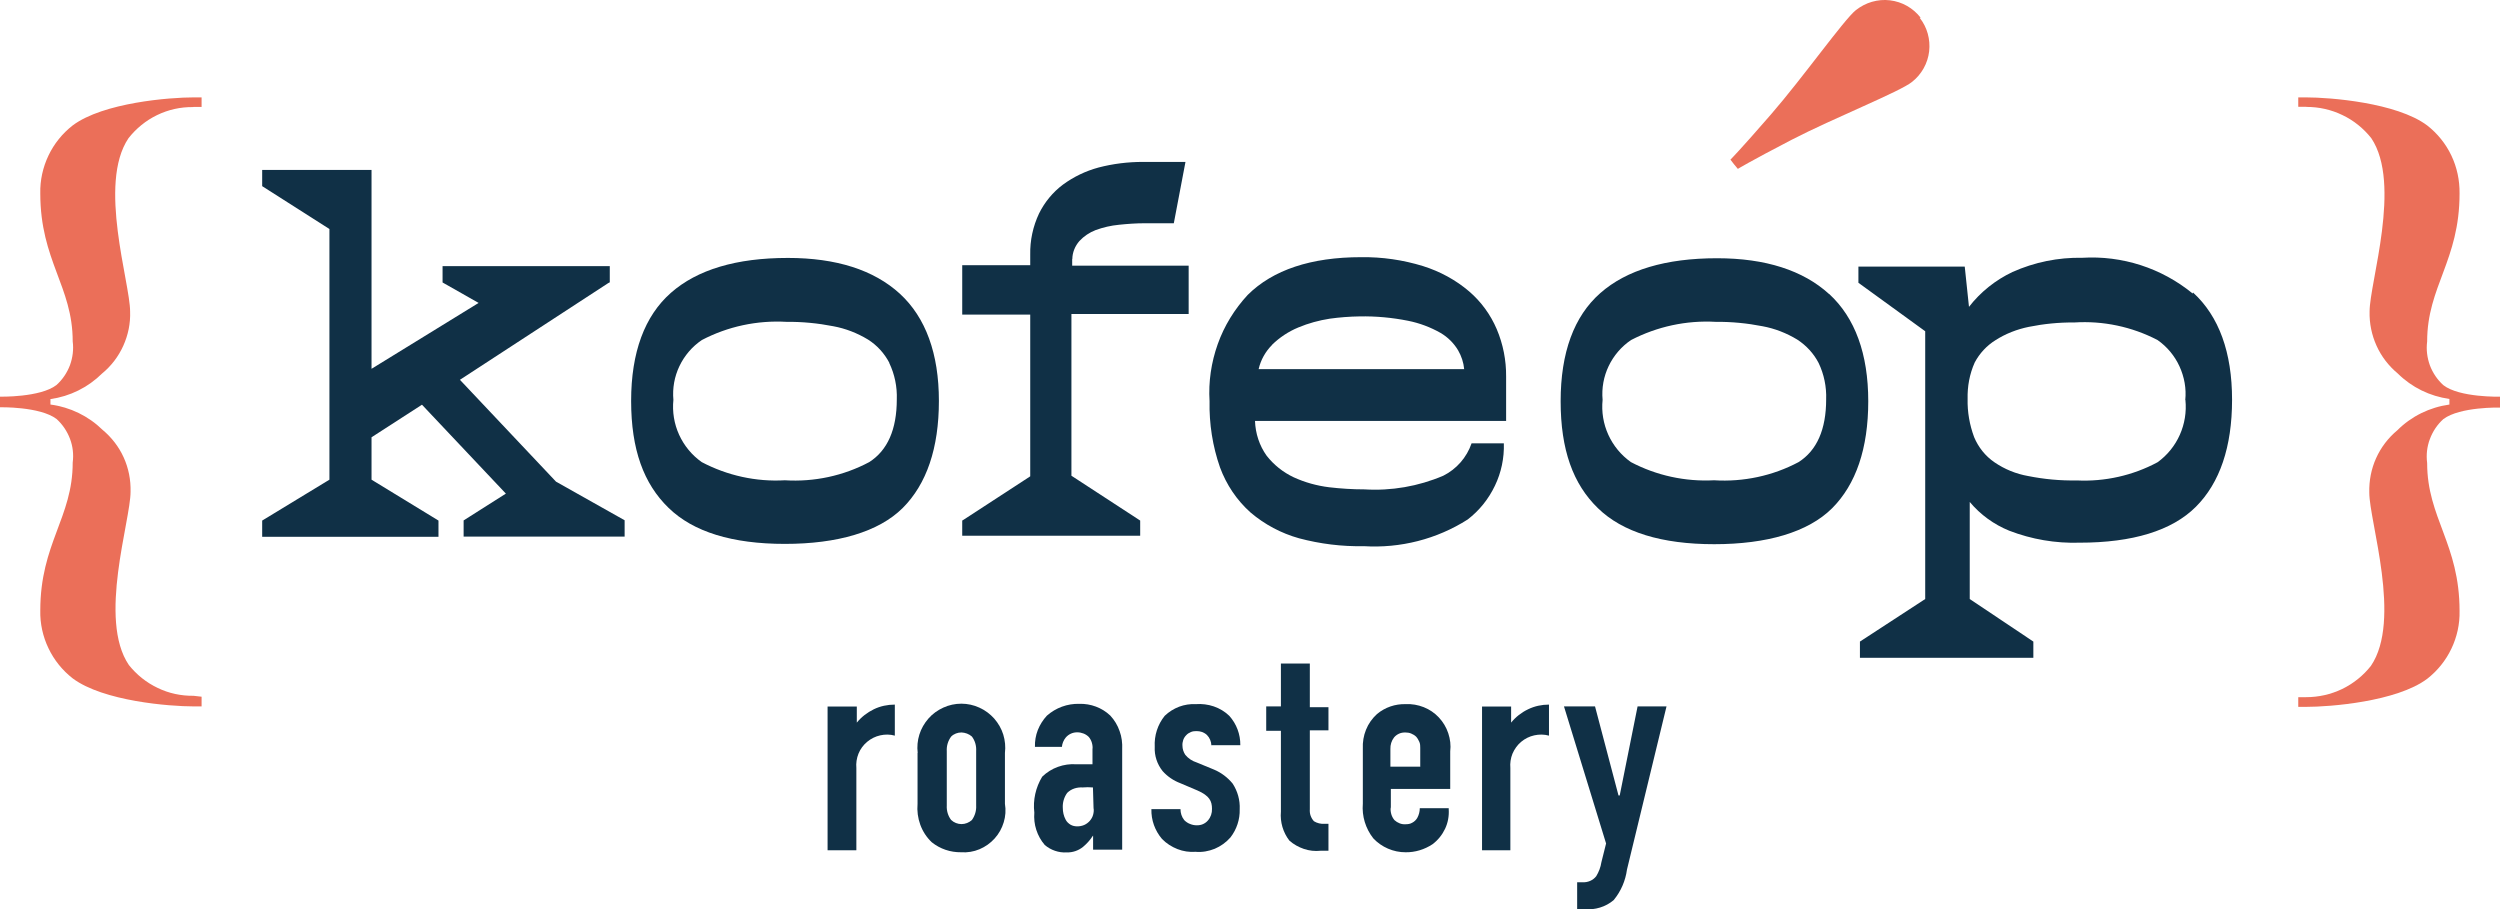 <?xml version="1.0" encoding="UTF-8"?> <svg xmlns="http://www.w3.org/2000/svg" id="_Слой_1" data-name="Слой 1" viewBox="0 0 165.06 60.04"><defs><style> .cls-1 { fill: #103046; } .cls-1, .cls-2 { stroke-width: 0px; } .cls-2 { fill: #eb6f59; } </style></defs><path class="cls-1" d="m30.36,25.08l9.8-6.39.1-.05v-1.07h-11.04v1.08l2.38,1.35-7.07,4.35v-13.13h-7.22v1.07l4.44,2.83v16.55l-4.44,2.7v1.07h11.64v-1.07l-4.42-2.7v-2.8l3.33-2.15,5.54,5.87-2.79,1.77v1.07h10.63v-1.08l-4.53-2.55-6.35-6.73Z"></path><path class="cls-1" d="m58.71,23.96c.36.75.53,1.58.5,2.41,0,1.98-.61,3.37-1.82,4.14-1.71.91-3.64,1.32-5.57,1.2-1.9.11-3.8-.31-5.49-1.2-.65-.46-1.16-1.08-1.49-1.8-.33-.72-.46-1.52-.38-2.31-.07-.77.07-1.54.4-2.23.33-.69.84-1.29,1.48-1.72,1.72-.9,3.65-1.31,5.59-1.2,1.04-.01,2.07.09,3.09.29.81.15,1.58.45,2.29.88.6.38,1.08.91,1.41,1.54Zm-6.7-6.93c-3.39,0-5.97.77-7.71,2.3-1.74,1.53-2.63,3.93-2.63,7.14s.83,5.47,2.47,7.06c1.63,1.59,4.21,2.38,7.68,2.38s6.19-.79,7.78-2.37c1.58-1.58,2.39-3.95,2.39-7.07s-.87-5.51-2.58-7.08c-1.72-1.57-4.2-2.36-7.39-2.36Z"></path><path class="cls-1" d="m70.8,17.11c0-.44.18-.87.47-1.2.3-.32.66-.56,1.07-.72.5-.18,1.01-.3,1.54-.35.57-.06,1.14-.1,1.71-.1h1.91l.77-4.05h-2.81c-.99,0-1.97.12-2.93.37-.85.23-1.64.61-2.35,1.13-.67.5-1.21,1.16-1.58,1.91-.4.85-.6,1.78-.58,2.72v.69h-4.49v3.26h4.49v10.68l-4.39,2.86-.1.06v1h11.75v-1l-4.54-2.96v-10.68h7.74v-3.19h-7.69v-.46Z"></path><path class="cls-1" d="m120.07,23.96c.36.75.53,1.58.5,2.41,0,1.98-.61,3.37-1.82,4.14-1.71.91-3.65,1.32-5.58,1.2-1.9.1-3.8-.31-5.49-1.2-.65-.46-1.16-1.08-1.49-1.8-.33-.72-.46-1.52-.38-2.31-.07-.77.07-1.54.4-2.23.33-.69.84-1.29,1.48-1.72,1.72-.89,3.65-1.31,5.59-1.2,1.04-.01,2.07.09,3.09.29.81.15,1.58.45,2.29.88.6.39,1.09.92,1.42,1.56v-.02Zm.69-4.55c-1.71-1.56-4.2-2.36-7.39-2.36-3.39,0-5.97.77-7.71,2.3-1.74,1.53-2.62,3.93-2.62,7.14s.82,5.47,2.46,7.06c1.63,1.59,4.21,2.38,7.68,2.38s6.19-.79,7.78-2.37c1.58-1.58,2.39-3.95,2.39-7.07s-.87-5.51-2.58-7.08Z"></path><path class="cls-1" d="m144.29,26.41c.08.79-.05,1.58-.37,2.3-.32.72-.83,1.35-1.47,1.81-1.64.88-3.49,1.29-5.34,1.2-1.08.02-2.15-.08-3.2-.29-.8-.14-1.56-.45-2.23-.91-.6-.41-1.06-.99-1.34-1.66-.3-.81-.45-1.66-.43-2.52-.02-.83.13-1.65.47-2.41.32-.6.79-1.11,1.37-1.47.67-.43,1.42-.72,2.2-.88.99-.2,2-.3,3.01-.29,1.9-.12,3.8.28,5.49,1.16.63.44,1.13,1.04,1.45,1.74.32.7.46,1.47.38,2.23v-.02Zm.48-7.03c-2.05-1.68-4.65-2.52-7.29-2.36-1.59-.03-3.16.29-4.61.94-1.12.53-2.11,1.32-2.87,2.3l-.28-2.66h-7.02v1.07l4.41,3.2v17.68l-4.31,2.81v1.07h11.45v-1.07l-4.2-2.81v-6.41c.7.84,1.6,1.49,2.61,1.9,1.48.57,3.05.84,4.64.79,3.5,0,6.1-.79,7.68-2.37,1.58-1.58,2.39-3.95,2.39-7.07s-.86-5.51-2.58-7.08"></path><path class="cls-1" d="m83.98,22.77c.5-.49,1.09-.88,1.74-1.15.67-.28,1.37-.47,2.08-.58.65-.09,1.31-.14,1.97-.15,1.08-.02,2.15.08,3.2.29.75.15,1.47.42,2.14.8.48.28.88.68,1.16,1.15.22.38.36.8.4,1.24h-13.57c.14-.61.45-1.16.89-1.6Zm13.18,6.5c-.32.93-.99,1.7-1.87,2.14-1.64.7-3.43,1.01-5.21.9-.78,0-1.56-.05-2.33-.14-.81-.1-1.6-.32-2.34-.66-.7-.33-1.31-.82-1.78-1.42-.48-.67-.74-1.47-.77-2.3h16.58v-2.93c.01-1.07-.2-2.14-.62-3.13-.41-.96-1.03-1.81-1.82-2.49-.89-.76-1.93-1.32-3.04-1.67-1.33-.41-2.71-.61-4.1-.59-3.3,0-5.82.84-7.48,2.49-.87.94-1.55,2.04-1.98,3.25-.43,1.21-.62,2.49-.54,3.77-.03,1.49.2,2.97.69,4.37.42,1.14,1.11,2.17,2.02,2.98.93.79,2.02,1.37,3.2,1.7,1.39.37,2.83.55,4.27.52,2.41.15,4.82-.46,6.86-1.76.77-.59,1.38-1.35,1.8-2.23.42-.87.62-1.83.59-2.8h-2.14Z"></path><path class="cls-1" d="m56.57,46.64v1.07c.3-.37.69-.67,1.12-.88s.91-.31,1.39-.31v2.05c-.31-.09-.65-.09-.96-.02-.32.07-.62.22-.87.43-.25.21-.45.48-.57.78-.12.3-.17.63-.14.95v5.43h-1.9v-9.49h1.93Z"></path><path class="cls-1" d="m64.45,49.59c.02-.34-.07-.68-.28-.96-.19-.17-.44-.26-.69-.27-.25,0-.5.09-.68.27-.21.28-.31.62-.29.96v3.59c-.02.34.08.69.29.96.18.17.43.27.68.27.26,0,.5-.1.69-.27.2-.28.3-.62.28-.96v-3.59Zm-3.86.12c-.05-.41-.01-.82.11-1.21.12-.39.33-.75.6-1.06.27-.31.61-.55.98-.72s.78-.26,1.19-.26.82.09,1.19.26c.38.17.71.42.98.72.27.31.48.67.6,1.06.12.39.16.81.11,1.21v3.36c.07.41.04.83-.08,1.22-.12.4-.32.76-.6,1.07-.28.31-.62.55-1,.71s-.8.23-1.21.2c-.71.01-1.39-.22-1.94-.66-.34-.32-.6-.72-.76-1.16-.16-.44-.22-.91-.18-1.38v-3.36Z"></path><path class="cls-1" d="m72.15,51.99c-.22-.02-.45-.02-.67,0-.19-.01-.37.01-.55.07-.18.06-.34.16-.47.29-.21.29-.31.64-.29.99,0,.27.06.54.19.78.07.14.19.25.32.33.14.08.29.11.45.11.15,0,.31-.03.45-.09.14-.06.27-.16.37-.27.1-.12.18-.25.22-.4.04-.15.06-.3.03-.45l-.04-1.36Zm0,3.2c-.18.28-.4.52-.65.73-.3.24-.68.37-1.07.36-.53.03-1.05-.15-1.45-.49-.25-.29-.44-.63-.56-1-.12-.37-.16-.75-.13-1.14-.1-.83.09-1.66.52-2.37.3-.29.65-.51,1.04-.65.39-.14.8-.2,1.21-.17h1.07v-.99c.02-.14,0-.29-.04-.43-.04-.14-.11-.27-.2-.38-.1-.1-.22-.18-.35-.23-.13-.05-.27-.08-.42-.08-.15,0-.29.03-.42.09-.13.06-.25.15-.34.26-.14.17-.23.39-.25.61h-1.78c-.01-.38.05-.75.19-1.11.14-.35.34-.67.6-.95.59-.52,1.35-.8,2.14-.78.75-.02,1.49.25,2.04.77.28.3.49.65.62,1.03.14.38.19.79.17,1.2v6.63h-1.92v-.93Z"></path><path class="cls-1" d="m79.98,49.21c-.01-.25-.11-.5-.29-.68-.09-.09-.2-.15-.32-.2-.12-.04-.24-.06-.37-.06-.13,0-.25.01-.37.06-.12.05-.23.12-.31.21-.09.09-.16.2-.2.32-.04.12-.06.25-.05.37,0,.22.07.43.19.61.2.24.46.41.75.5l1.14.47c.48.2.9.52,1.23.92.33.5.5,1.1.47,1.7.02.67-.2,1.33-.61,1.86-.29.33-.64.58-1.04.75-.4.16-.83.24-1.26.2-.41.03-.82-.03-1.2-.18-.38-.15-.73-.37-1.02-.67-.47-.55-.72-1.25-.7-1.97h1.92c0,.26.08.52.25.73.11.11.24.2.38.25.14.06.29.09.45.09.14,0,.28-.02.41-.08.13-.06.24-.14.33-.25.18-.21.27-.48.26-.76,0-.5-.16-.86-.96-1.21l-1.13-.48c-.45-.17-.85-.44-1.17-.8-.36-.45-.55-1.02-.52-1.6-.04-.74.19-1.47.66-2.05.27-.26.59-.46.95-.6.35-.13.73-.19,1.1-.17.4-.03.81.02,1.19.15s.73.34,1.02.62c.48.53.74,1.23.73,1.94h-1.87Z"></path><path class="cls-1" d="m86.48,43.81v2.88h1.23v1.53h-1.23v5.2c-.01.14,0,.29.05.43s.12.26.22.37c.21.13.46.19.7.17h.26v1.78h-.52c-.37.04-.75,0-1.1-.12-.35-.12-.68-.3-.96-.55-.42-.54-.62-1.23-.56-1.91v-5.34h-.97v-1.61h.97v-2.83h1.91Z"></path><path class="cls-1" d="m93.77,50.63v-1.25c0-.13,0-.27-.06-.4s-.12-.24-.21-.34c-.09-.09-.21-.16-.33-.21-.12-.05-.25-.07-.39-.07-.14,0-.28.02-.41.08-.13.06-.24.14-.33.25-.17.22-.25.49-.24.76v1.17h1.95Zm-1.95,2.69c-.02.15,0,.3.04.44.04.14.11.27.21.39.1.09.21.16.34.21.12.05.26.07.39.06.15,0,.31-.02.44-.1.14-.07.25-.18.33-.31.11-.2.17-.42.17-.65h1.91v.07c.03.44-.05.89-.24,1.29-.19.4-.47.75-.83,1.02-.53.35-1.15.54-1.78.53-.4,0-.79-.08-1.16-.24-.37-.16-.7-.39-.97-.68-.51-.65-.76-1.46-.69-2.29v-3.63c-.02-.43.05-.86.21-1.25.16-.4.41-.75.73-1.04.53-.44,1.2-.67,1.89-.65.41-.02.81.05,1.19.2.38.15.72.38,1,.68.28.3.49.65.62,1.04.13.39.18.8.13,1.2v2.48h-3.92v1.24Z"></path><path class="cls-1" d="m99.77,46.64v1.07c.3-.37.68-.67,1.12-.88.43-.21.9-.31,1.38-.31v2.05c-.32-.09-.65-.09-.97-.02s-.62.22-.87.43c-.25.21-.44.48-.57.78-.12.3-.17.63-.14.95v5.43h-1.87v-9.49h1.91Z"></path><path class="cls-1" d="m105.31,46.64l1.55,5.88h.08l1.18-5.88h1.91l-2.61,10.77c-.1.74-.4,1.44-.88,2.02-.26.22-.57.39-.9.49-.33.1-.67.14-1.01.11h-.5v-1.78h.36c.17.01.34-.02.5-.09.16-.07.29-.17.4-.31.17-.28.29-.59.34-.92l.31-1.24-2.78-9.05h2.04Z"></path><path class="cls-2" d="m126.81,1.17c-.25-.32-.55-.58-.9-.78-.35-.2-.73-.32-1.13-.37-.4-.05-.8-.01-1.19.1-.38.11-.74.3-1.06.55-.77.61-3.49,4.45-5.6,6.88-2.1,2.42-2.68,2.99-2.68,2.99l.24.31.25.3s.76-.47,3.53-1.91c2.78-1.44,7.21-3.2,7.98-3.84.62-.49,1.03-1.22,1.12-2.01.09-.79-.13-1.59-.62-2.21"></path><path class="cls-2" d="m152.26,7.05h-.52v-.62h.52c1.56,0,5.97.34,7.99,1.85.68.53,1.23,1.21,1.6,1.99.37.78.55,1.63.54,2.5,0,4.44-2.14,6.14-2.14,9.78-.07.53,0,1.07.18,1.57.19.5.49.95.89,1.31,1.07.83,3.74.76,3.74.76v.72s-2.63-.07-3.74.76c-.4.36-.7.81-.89,1.32-.19.5-.25,1.04-.18,1.58,0,3.63,2.14,5.34,2.14,9.77.02.86-.17,1.72-.54,2.49-.37.78-.92,1.46-1.6,1.99-2.02,1.51-6.41,1.85-7.99,1.85h-.52v-.64h.52c.82,0,1.63-.18,2.38-.54.74-.36,1.39-.88,1.9-1.53,2.05-3.02-.11-9.52-.11-11.44-.02-.78.13-1.56.45-2.27.32-.71.8-1.34,1.4-1.84.93-.93,2.14-1.52,3.44-1.7v-.37c-1.29-.18-2.48-.76-3.41-1.68-.6-.5-1.08-1.12-1.4-1.83-.32-.71-.48-1.48-.46-2.26,0-1.93,2.14-8.43.11-11.45-.51-.64-1.16-1.17-1.9-1.52-.74-.36-1.55-.54-2.37-.54"></path><path class="cls-2" d="m12.78,7.06h.53v-.63h-.53c-1.56,0-5.96.34-7.98,1.85-.68.53-1.23,1.21-1.6,1.99-.37.78-.56,1.63-.54,2.5,0,4.44,2.14,6.14,2.14,9.77.07.53,0,1.07-.18,1.57-.19.5-.49.95-.89,1.31-1.07.83-3.74.77-3.74.77v.7s2.63-.06,3.74.77c.4.36.7.81.89,1.31.19.5.25,1.04.18,1.57,0,3.64-2.14,5.34-2.14,9.77-.02.86.17,1.72.54,2.49.37.78.92,1.46,1.6,1.99,2.02,1.51,6.41,1.85,7.98,1.85h.53v-.64l-.53-.06c-.82.01-1.63-.16-2.37-.52-.74-.35-1.39-.87-1.9-1.51-2.05-3.01.11-9.52.11-11.44.02-.78-.13-1.55-.45-2.26-.32-.71-.8-1.33-1.4-1.83-.93-.91-2.14-1.5-3.44-1.67v-.36c1.29-.18,2.48-.77,3.41-1.69.6-.49,1.08-1.12,1.4-1.83.32-.71.48-1.48.45-2.26,0-1.92-2.14-8.42-.11-11.44.51-.65,1.15-1.17,1.89-1.53.74-.36,1.55-.54,2.38-.53"></path></svg> 